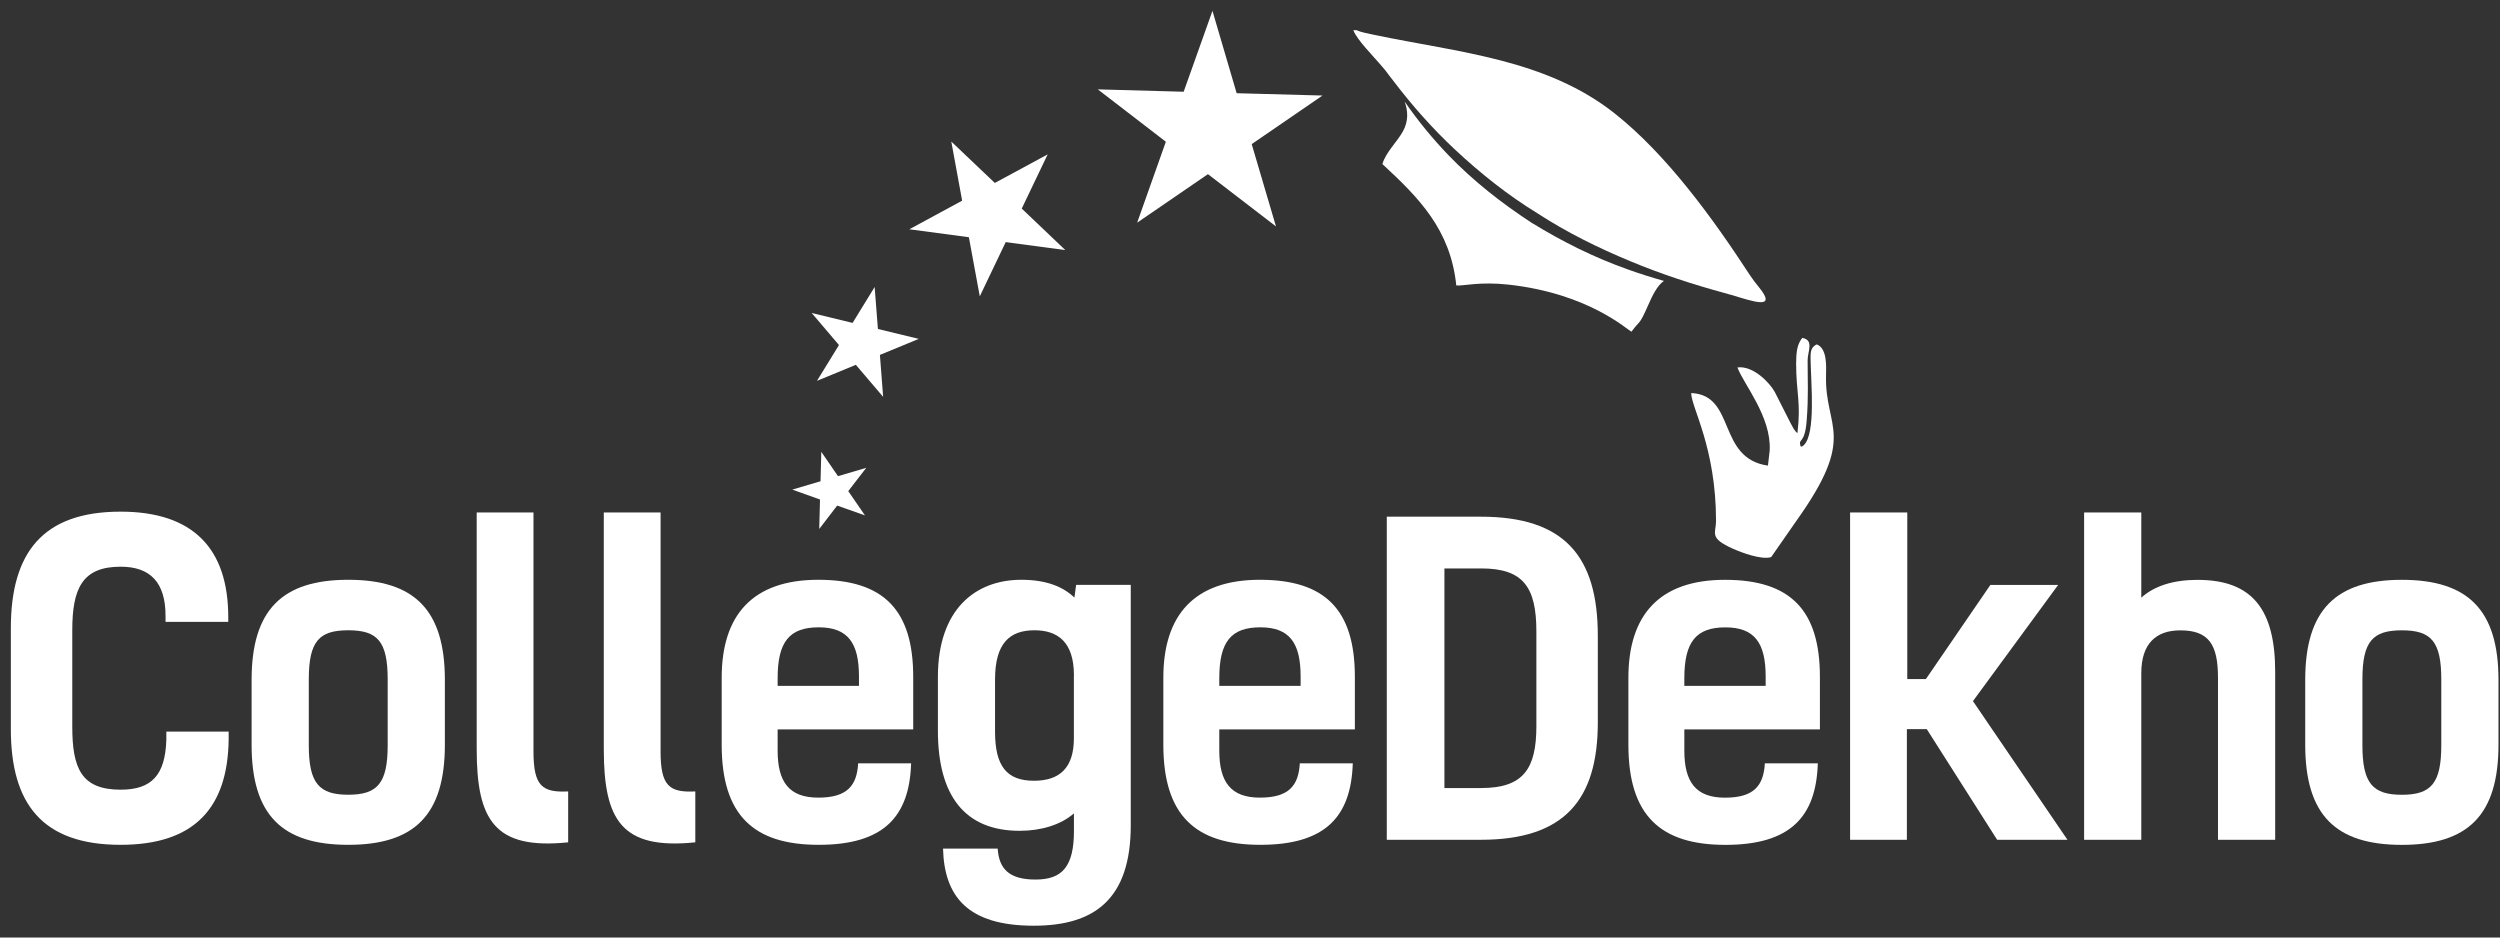 <svg width="56" height="21" viewBox="0 0 56 21" fill="none" xmlns="http://www.w3.org/2000/svg">
<rect x="0" y="0" width="56" height="21" fill="#333333" stroke="none"/>
<path fill-rule="evenodd" clip-rule="evenodd" d="M36.456 6.033C36.726 6.13 36.998 6.215 37.271 6.292C37.118 6.399 37.008 6.632 36.918 6.838C36.708 7.316 36.739 7.16 36.546 7.429C36.463 7.403 35.606 6.575 33.787 6.375C33.143 6.305 32.779 6.408 32.621 6.395C32.492 5.135 31.773 4.424 30.966 3.675C31.043 3.406 31.293 3.184 31.425 2.943C31.547 2.724 31.545 2.498 31.464 2.275C31.76 2.704 32.089 3.106 32.451 3.482C33.005 4.057 33.638 4.552 34.305 4.988C34.986 5.407 35.705 5.766 36.455 6.032L36.456 6.033Z" fill="white"/>
<path fill-rule="evenodd" clip-rule="evenodd" d="M38.766 6.602H38.763C38.717 6.589 38.67 6.576 38.623 6.562C37.909 6.367 37.204 6.137 36.526 5.854C35.801 5.554 35.097 5.206 34.442 4.78C33.774 4.371 33.16 3.882 32.588 3.347C32.086 2.878 31.628 2.36 31.209 1.808C31.15 1.735 31.093 1.659 31.036 1.582C31.036 1.578 31.032 1.578 31.032 1.576C30.741 1.227 30.41 0.914 30.314 0.677H30.393C30.476 0.723 30.702 0.763 30.799 0.784C32.677 1.177 34.631 1.323 36.172 2.543C37.338 3.467 38.37 4.893 39.2 6.166C39.273 6.276 39.33 6.346 39.404 6.438C39.822 6.953 39.264 6.751 38.766 6.601V6.602Z" fill="white"/>
<path fill-rule="evenodd" clip-rule="evenodd" d="M40.233 8.114C40.233 8.828 40.346 8.988 40.263 9.702C40.186 9.642 40.161 9.57 40.109 9.478L39.755 8.78C39.642 8.573 39.268 8.183 38.918 8.231C39.058 8.607 39.683 9.338 39.641 10.092L39.602 10.43C38.455 10.265 38.893 8.849 37.883 8.804C37.883 9.126 38.439 10.018 38.439 11.669C38.439 11.951 38.271 12.048 38.822 12.293C39.008 12.376 39.454 12.546 39.674 12.479L40.231 11.678C41.615 9.745 40.874 9.609 40.903 8.416C40.908 8.194 40.929 7.809 40.697 7.714C40.532 7.789 40.556 7.932 40.56 8.166C40.568 8.585 40.671 9.696 40.414 9.963C40.351 10.029 40.342 9.997 40.331 9.993C40.276 9.8 40.428 9.972 40.47 9.417C40.512 8.863 40.49 8.57 40.491 8.066C40.491 7.875 40.639 7.615 40.371 7.569C40.26 7.708 40.235 7.874 40.235 8.116L40.233 8.114Z" fill="white"/>
<path fill-rule="evenodd" clip-rule="evenodd" d="M17.748 10.967L18.38 10.78L18.397 10.121L18.771 10.666L19.404 10.479L19.001 11.001L19.375 11.545L18.753 11.325L18.351 11.848L18.368 11.189L17.748 10.967Z" fill="white"/>
<path fill-rule="evenodd" clip-rule="evenodd" d="M18.182 7.011L19.098 7.233L19.592 6.429L19.665 7.369L20.58 7.591L19.71 7.95L19.782 8.889L19.171 8.172L18.3 8.531L18.793 7.729L18.182 7.011Z" fill="white"/>
<path fill-rule="evenodd" clip-rule="evenodd" d="M21.309 3.171L22.284 4.098L23.468 3.458L22.887 4.672L23.862 5.601L22.528 5.423L21.947 6.638L21.703 5.314L20.369 5.136L21.552 4.495L21.309 3.171Z" fill="white"/>
<path fill-rule="evenodd" clip-rule="evenodd" d="M27.159 0.243L27.701 2.088L29.624 2.14L28.038 3.228L28.582 5.072L27.058 3.901L25.472 4.988L26.115 3.175L24.591 2.002L26.514 2.055L27.159 0.243Z" fill="white"/>
<path d="M5.122 16.388V16.56C5.104 18.088 4.363 18.924 2.702 18.924C0.945 18.924 0.243 18.004 0.243 16.333V14.072C0.243 12.383 0.954 11.461 2.702 11.461C4.325 11.461 5.113 12.286 5.113 13.825V13.93H3.708V13.796C3.708 13.046 3.366 12.694 2.702 12.694C1.838 12.694 1.619 13.189 1.619 14.119V16.274C1.619 17.206 1.818 17.689 2.702 17.689C3.404 17.689 3.699 17.356 3.726 16.578V16.388H5.122Z" fill="white"/>
<path d="M9.965 15.229V16.682C9.965 18.258 9.281 18.924 7.801 18.924C6.32 18.924 5.636 18.259 5.636 16.682V15.229C5.636 13.662 6.32 12.987 7.801 12.987C9.281 12.987 9.965 13.661 9.965 15.229ZM6.917 16.692C6.917 17.546 7.146 17.802 7.801 17.802C8.456 17.802 8.684 17.546 8.684 16.692V15.22C8.684 14.365 8.456 14.118 7.801 14.118C7.146 14.118 6.917 14.365 6.917 15.22V16.692Z" fill="white"/>
<path d="M12.729 18.868C11.077 19.038 10.678 18.374 10.678 16.778V11.479H11.95V16.835C11.95 17.613 12.149 17.756 12.727 17.728V18.868H12.729Z" fill="white"/>
<path d="M15.576 18.868C13.924 19.038 13.525 18.374 13.525 16.778V11.479H14.797V16.835C14.797 17.613 14.997 17.756 15.575 17.728V18.868H15.576Z" fill="white"/>
<path d="M20.409 17.101C20.37 18.289 19.801 18.924 18.339 18.924C16.877 18.924 16.166 18.259 16.166 16.682V15.181C16.166 13.767 16.868 12.987 18.33 12.987C19.792 12.987 20.456 13.661 20.456 15.162V16.339H17.419V16.813C17.419 17.516 17.675 17.867 18.33 17.867C18.985 17.867 19.194 17.592 19.223 17.098H20.41L20.409 17.101ZM17.419 15.192V15.363H19.241V15.154C19.241 14.403 18.994 14.052 18.339 14.052C17.684 14.052 17.419 14.374 17.419 15.192Z" fill="white"/>
<path d="M24.056 18.6V18.22C23.762 18.476 23.324 18.61 22.841 18.61C21.617 18.61 21.009 17.83 21.009 16.368V15.162C21.009 13.652 21.845 12.987 22.879 12.987C23.43 12.987 23.81 13.139 24.067 13.386L24.105 13.101H25.329V18.485C25.329 20.147 24.513 20.736 23.155 20.736C21.675 20.736 21.152 20.081 21.124 19.009H22.348C22.377 19.446 22.586 19.702 23.194 19.702C23.801 19.702 24.057 19.407 24.057 18.6H24.056ZM24.056 15.125C24.056 14.374 23.686 14.118 23.172 14.118C22.622 14.118 22.289 14.403 22.289 15.22V16.388C22.289 17.156 22.545 17.489 23.162 17.489C23.731 17.489 24.055 17.204 24.055 16.54V15.125H24.056Z" fill="white"/>
<path d="M30.302 17.101C30.264 18.289 29.694 18.924 28.232 18.924C26.77 18.924 26.059 18.259 26.059 16.682V15.181C26.059 13.767 26.761 12.987 28.223 12.987C29.685 12.987 30.349 13.661 30.349 15.162V16.339H27.312V16.813C27.312 17.516 27.568 17.867 28.223 17.867C28.878 17.867 29.087 17.592 29.116 17.098H30.303L30.302 17.101ZM27.312 15.192V15.363H29.134V15.154C29.134 14.403 28.887 14.052 28.232 14.052C27.577 14.052 27.312 14.374 27.312 15.192Z" fill="white"/>
<path d="M31.064 11.574H33.171C35.041 11.574 35.791 12.458 35.791 14.243V16.181C35.791 17.928 35.032 18.811 33.171 18.811H31.064V11.574ZM32.355 12.733V17.652H33.18C34.121 17.652 34.415 17.224 34.415 16.265V14.148C34.415 13.15 34.121 12.733 33.18 12.733H32.355Z" fill="white"/>
<path d="M40.719 17.102C40.681 18.289 40.111 18.925 38.649 18.925C37.187 18.925 36.476 18.26 36.476 16.683V15.182C36.476 13.767 37.178 12.988 38.64 12.988C40.102 12.988 40.766 13.662 40.766 15.162V16.339H37.729V16.814C37.729 17.516 37.985 17.868 38.64 17.868C39.295 17.868 39.504 17.593 39.533 17.099H40.72L40.719 17.102ZM37.729 15.193V15.363H39.551V15.154C39.551 14.404 39.304 14.053 38.649 14.053C37.994 14.053 37.729 14.375 37.729 15.193Z" fill="white"/>
<path d="M44.194 15.705L46.311 18.811H44.736L43.16 16.333H42.714V18.811H41.442V11.479H42.723V15.211H43.14L44.584 13.103H46.102L44.194 15.705Z" fill="white"/>
<path d="M47.964 13.388C48.258 13.123 48.685 12.989 49.226 12.989C50.461 12.989 50.964 13.663 50.964 15.05V18.811H49.683V15.184C49.683 14.433 49.475 14.12 48.838 14.12C48.297 14.12 47.965 14.415 47.965 15.079V18.811H46.684V11.479H47.965V13.388H47.964Z" fill="white"/>
<path d="M55.966 15.23V16.683C55.966 18.259 55.282 18.925 53.802 18.925C52.321 18.925 51.637 18.26 51.637 16.683V15.23C51.637 13.663 52.321 12.988 53.802 12.988C55.282 12.988 55.966 13.662 55.966 15.23ZM52.918 16.692C52.918 17.547 53.147 17.803 53.802 17.803C54.457 17.803 54.685 17.547 54.685 16.692V15.22C54.685 14.366 54.457 14.119 53.802 14.119C53.147 14.119 52.918 14.366 52.918 15.22V16.692Z" fill="white"/>
</svg>
